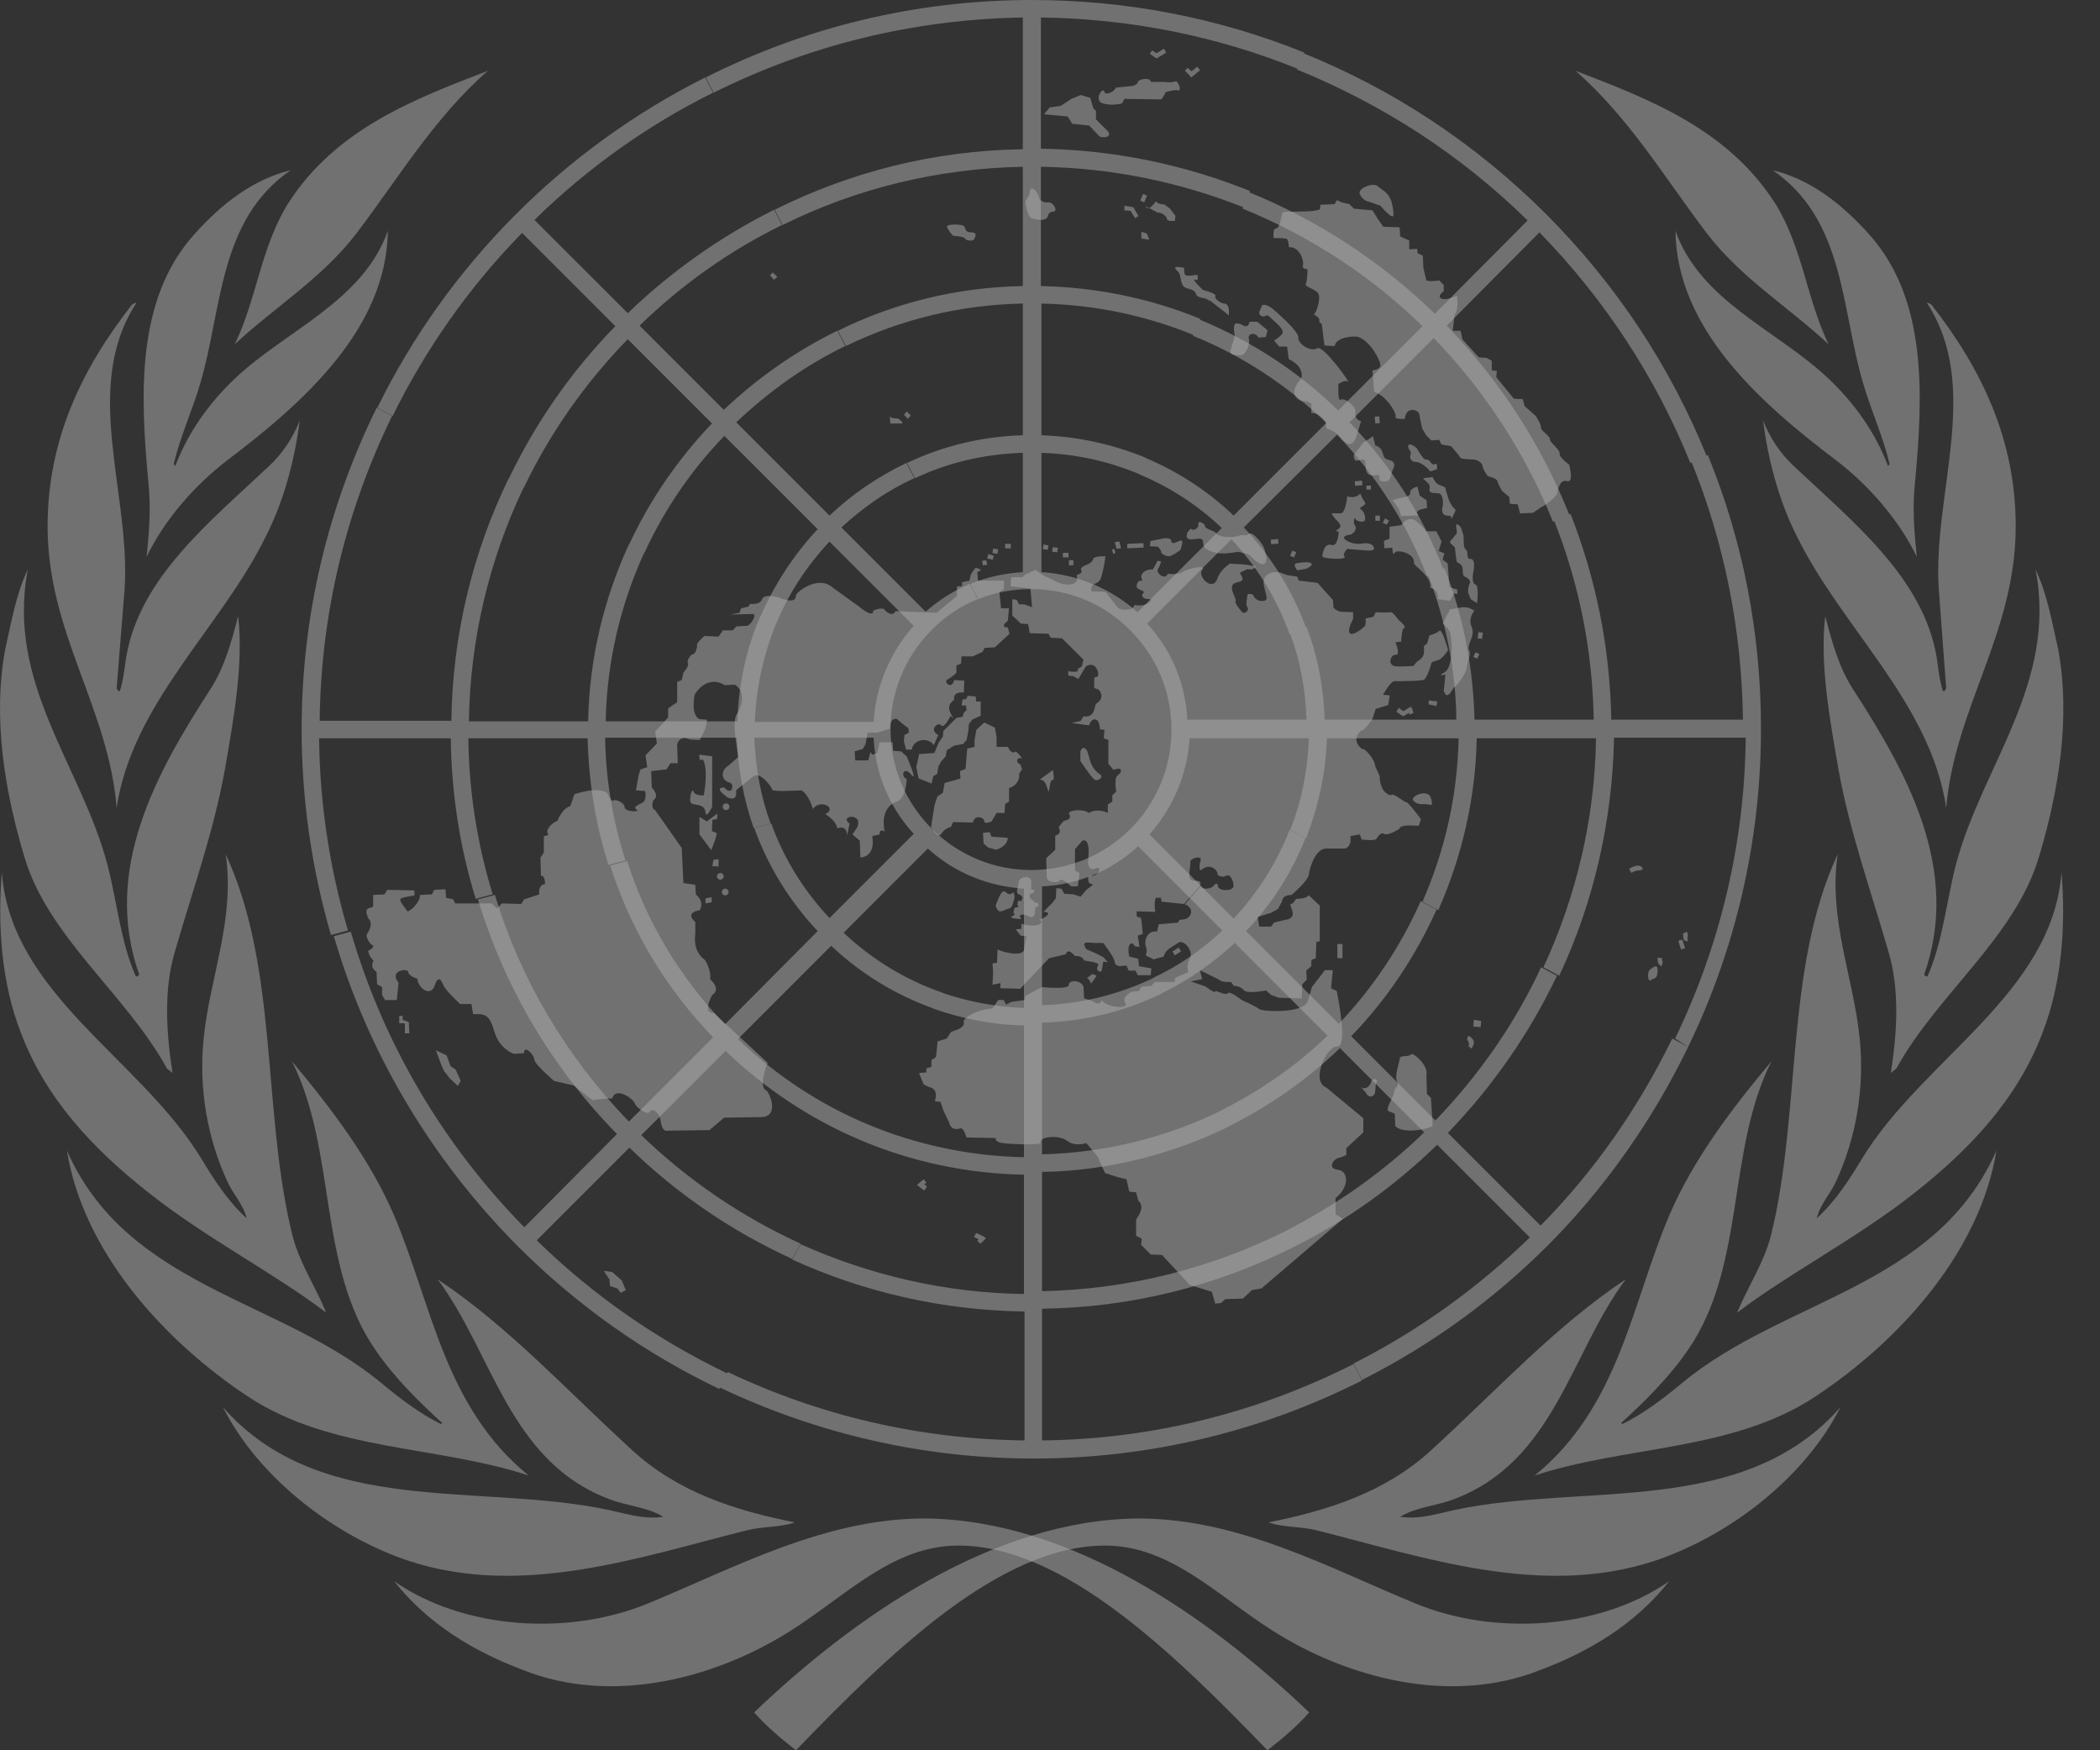 <?xml version="1.0" encoding="UTF-8"?> <svg xmlns="http://www.w3.org/2000/svg" width="30" height="25" viewBox="0 0 30 25" fill="none"><rect x="0" y="0" width="30" height="25" fill="#333333" stroke="none"/><g opacity="0.6"><path d="M18.703 24.459C18.534 24.652 18.316 24.838 18.106 25C16.765 23.611 15.191 22.076 13.689 22.076C12.76 22.076 12.09 22.787 11.315 23.28C10.233 23.974 8.747 24.362 7.471 23.853C6.785 23.595 6.123 23.207 5.63 22.585C6.631 23.28 8.133 23.369 9.264 22.9C10.515 22.383 11.783 21.689 13.212 21.689C15.312 21.705 17.306 23.126 18.703 24.459ZM3.184 20.098C4.572 21.681 6.841 21.172 8.699 21.568C8.957 21.624 9.199 21.705 9.474 21.665C9.256 21.527 8.957 21.511 8.707 21.414C7.269 20.873 7.043 19.331 6.252 18.273C7.261 18.944 8.093 19.856 9.038 20.72C9.692 21.317 10.507 21.576 11.355 21.745C11.153 21.818 10.887 21.802 10.669 21.858C9.151 22.238 7.463 22.828 5.84 22.295C4.799 21.947 3.708 21.132 3.184 20.098ZM0.955 16.432C1.819 18.395 3.999 18.548 5.453 19.759C5.727 19.985 6.002 20.195 6.3 20.34L6.317 20.324C5.985 20.026 5.622 19.662 5.364 19.283C4.532 18.08 4.815 16.432 4.169 15.157C4.75 15.851 5.291 16.57 5.63 17.361C6.171 18.637 6.349 20.098 7.552 21.075C6.244 20.647 4.742 20.728 3.563 19.961C2.336 19.154 1.189 17.878 0.955 16.432ZM0.026 12.46C0.156 14.196 1.997 15.116 2.869 16.537C3.054 16.844 3.248 17.151 3.523 17.401C3.482 17.216 3.329 17.054 3.248 16.877C2.966 16.263 2.836 15.56 2.909 14.834C2.998 13.953 3.361 13.13 3.224 12.201C3.983 13.832 3.741 15.875 4.177 17.644C4.274 18.031 4.508 18.378 4.661 18.75C3.918 18.185 2.941 17.684 2.126 17.038C1.334 16.416 0.648 15.69 0.293 14.737C0.026 14.05 -0.038 13.235 0.026 12.46ZM0.075 9.27C0.164 8.883 0.228 8.487 0.398 8.132C0.083 9.763 1.165 10.942 1.536 12.355C1.674 12.888 1.722 13.453 1.94 13.945C1.956 13.953 1.98 13.937 1.989 13.921C1.456 12.419 2.239 11.03 3.006 9.843C3.208 9.529 3.305 9.173 3.402 8.802C3.482 9.48 3.337 10.271 3.216 10.974C3.054 11.878 2.748 12.726 2.497 13.598C2.336 14.139 2.376 14.761 2.465 15.326L2.384 15.261C1.811 14.212 0.689 13.388 0.349 12.242C0.075 11.329 -0.111 10.271 0.075 9.27ZM0.68 7.518C0.68 6.283 1.165 5.273 1.884 4.353C1.908 4.345 1.916 4.32 1.948 4.328C1.157 5.54 1.875 7.058 1.779 8.43L1.666 9.835C1.682 9.843 1.682 9.884 1.714 9.868C1.762 9.714 1.779 9.545 1.803 9.383C1.997 8.253 2.99 7.461 3.838 6.662C4.04 6.476 4.185 6.25 4.282 6.008C4.209 6.573 4.056 7.155 3.797 7.663C3.151 8.979 1.892 10.037 1.666 11.539C1.553 10.11 0.68 9.044 0.68 7.518ZM2.772 3.351C3.167 2.907 3.62 2.56 4.153 2.431C3.119 3.141 3.176 4.417 2.861 5.475C2.748 5.863 2.578 6.226 2.481 6.63L2.505 6.654C2.675 6.202 2.974 5.766 3.361 5.402C4.088 4.716 5.186 4.304 5.541 3.295C5.525 4.692 4.338 5.75 3.248 6.573C2.764 6.945 2.344 7.437 2.094 7.954C2.134 7.566 2.158 7.251 2.118 6.872C2.005 5.645 1.94 4.28 2.772 3.351ZM6.971 1.01C6.204 1.68 5.687 2.552 5.097 3.327C4.605 3.973 3.935 4.377 3.353 4.918C3.668 4.272 3.725 3.529 4.12 2.899C4.807 1.833 5.929 1.413 6.971 1.01Z" fill="white" fill-opacity="0.5"></path><path d="M10.773 24.459C10.943 24.652 11.161 24.838 11.371 25C12.711 23.611 14.286 22.076 15.788 22.076C16.716 22.076 17.387 22.787 18.162 23.28C19.244 23.974 20.73 24.362 22.005 23.853C22.692 23.595 23.354 23.207 23.846 22.585C22.845 23.28 21.343 23.369 20.213 22.9C18.961 22.383 17.693 21.689 16.264 21.689C14.165 21.705 12.17 23.126 10.773 24.459ZM26.293 20.098C24.904 21.681 22.635 21.172 20.778 21.568C20.52 21.624 20.277 21.705 20.003 21.665C20.221 21.527 20.52 21.511 20.77 21.414C22.207 20.873 22.433 19.331 23.225 18.273C22.215 18.944 21.384 19.856 20.439 20.72C19.785 21.317 18.969 21.576 18.121 21.745C18.323 21.818 18.59 21.802 18.808 21.858C20.326 22.238 22.013 22.828 23.636 22.295C24.678 21.947 25.768 21.132 26.293 20.098ZM28.521 16.432C27.657 18.395 25.477 18.548 24.024 19.759C23.749 19.985 23.475 20.195 23.176 20.34L23.16 20.324C23.491 20.026 23.854 19.662 24.113 19.283C24.945 18.08 24.662 16.432 25.308 15.157C24.726 15.851 24.185 16.57 23.846 17.361C23.305 18.637 23.128 20.098 21.924 21.075C23.233 20.647 24.735 20.728 25.913 19.961C27.141 19.154 28.287 17.878 28.521 16.432ZM29.45 12.46C29.321 14.188 27.48 15.116 26.608 16.537C26.422 16.844 26.228 17.151 25.954 17.401C25.994 17.216 26.148 17.054 26.228 16.877C26.511 16.263 26.64 15.56 26.567 14.834C26.479 13.953 26.115 13.13 26.253 12.201C25.494 13.832 25.736 15.875 25.3 17.644C25.203 18.031 24.969 18.378 24.815 18.75C25.558 18.185 26.535 17.684 27.351 17.038C28.142 16.416 28.828 15.69 29.184 14.737C29.45 14.05 29.515 13.235 29.45 12.46ZM29.402 9.27C29.313 8.883 29.248 8.487 29.079 8.132C29.394 9.763 28.312 10.942 27.94 12.355C27.803 12.888 27.754 13.453 27.536 13.945C27.52 13.953 27.496 13.937 27.488 13.921C28.021 12.419 27.238 11.03 26.471 9.843C26.269 9.529 26.172 9.173 26.075 8.802C25.994 9.48 26.14 10.271 26.261 10.974C26.422 11.878 26.729 12.726 26.979 13.598C27.141 14.139 27.1 14.761 27.012 15.326L27.092 15.261C27.666 14.212 28.788 13.388 29.127 12.242C29.402 11.329 29.587 10.271 29.402 9.27ZM28.796 7.518C28.796 6.283 28.312 5.273 27.593 4.353C27.569 4.345 27.561 4.32 27.528 4.328C28.32 5.54 27.601 7.058 27.698 8.43L27.803 9.835C27.787 9.843 27.787 9.884 27.754 9.868C27.706 9.714 27.69 9.545 27.666 9.383C27.472 8.253 26.479 7.461 25.631 6.662C25.429 6.476 25.284 6.25 25.187 6.008C25.259 6.573 25.413 7.155 25.671 7.663C26.317 8.979 27.577 10.037 27.803 11.539C27.924 10.11 28.796 9.044 28.796 7.518ZM26.705 3.351C26.309 2.907 25.857 2.56 25.324 2.431C26.358 3.141 26.301 4.417 26.616 5.475C26.729 5.863 26.898 6.226 26.995 6.63L26.971 6.654C26.802 6.202 26.503 5.766 26.115 5.402C25.389 4.716 24.29 4.304 23.935 3.295C23.951 4.692 25.138 5.75 26.228 6.573C26.713 6.945 27.133 7.437 27.383 7.954C27.343 7.566 27.318 7.251 27.359 6.872C27.472 5.645 27.536 4.28 26.705 3.351ZM22.506 1.01C23.273 1.68 23.79 2.552 24.379 3.327C24.872 3.973 25.542 4.377 26.123 4.918C25.808 4.272 25.752 3.529 25.356 2.899C24.67 1.833 23.547 1.413 22.506 1.01Z" fill="white" fill-opacity="0.5"></path><path d="M24.116 14.954L23.89 14.833C23.405 15.826 22.775 16.731 22.008 17.506L20.684 16.182C21.33 15.511 21.855 14.752 22.242 13.937L22.016 13.816C21.637 14.631 21.12 15.366 20.506 16.004L19.303 14.801C19.82 14.268 20.224 13.654 20.523 12.992L20.296 12.871C20.006 13.525 19.61 14.114 19.126 14.623L17.801 13.299C18.173 12.911 18.455 12.459 18.649 11.975L18.423 11.854C18.237 12.33 17.963 12.758 17.624 13.121L16.421 11.918C16.76 11.539 16.962 11.054 16.994 10.546H18.698C18.681 11.006 18.593 11.45 18.431 11.854L18.657 11.975C18.835 11.523 18.94 11.038 18.956 10.546H20.837C20.821 11.377 20.636 12.16 20.321 12.879L20.547 13C20.886 12.233 21.08 11.401 21.096 10.546H22.8C22.783 11.716 22.509 12.823 22.049 13.816L22.275 13.937C22.767 12.887 23.034 11.732 23.058 10.537H24.939C24.923 12.072 24.56 13.533 23.93 14.833L24.116 14.954C24.794 13.557 25.157 12.007 25.157 10.408C25.157 9.044 24.899 7.727 24.398 6.5L24.164 6.597C24.633 7.752 24.883 8.995 24.899 10.279H23.018C23.001 9.254 22.8 8.268 22.436 7.34L22.202 7.437C22.557 8.333 22.751 9.286 22.767 10.279H21.064C21.047 9.528 20.902 8.793 20.636 8.115L20.401 8.212C20.652 8.866 20.797 9.56 20.805 10.279H18.924C18.908 9.819 18.827 9.375 18.665 8.955L18.431 9.052C18.576 9.439 18.649 9.851 18.665 10.279H16.962C16.937 9.762 16.735 9.286 16.388 8.906L17.591 7.703C17.963 8.099 18.245 8.559 18.423 9.06L18.657 8.963C18.463 8.438 18.165 7.954 17.769 7.534L19.101 6.209C19.667 6.799 20.103 7.485 20.385 8.228L20.619 8.131C20.321 7.356 19.869 6.645 19.279 6.032L20.482 4.829C21.225 5.596 21.798 6.492 22.186 7.453L22.42 7.356C22.024 6.363 21.435 5.442 20.668 4.651L21.992 3.319C22.929 4.28 23.655 5.394 24.148 6.613L24.382 6.516C23.865 5.24 23.09 4.062 22.089 3.06C21.08 2.051 19.901 1.276 18.617 0.759L18.528 0.993C19.739 1.486 20.862 2.204 21.823 3.149L20.498 4.481C19.723 3.73 18.819 3.141 17.842 2.745L17.753 2.98C18.698 3.367 19.57 3.924 20.321 4.659L19.117 5.862C18.536 5.297 17.858 4.861 17.131 4.562L17.042 4.796C17.745 5.079 18.383 5.499 18.948 6.04L17.624 7.364C17.252 7.009 16.824 6.734 16.364 6.54L16.275 6.775C16.703 6.952 17.107 7.211 17.454 7.542L16.251 8.745C15.871 8.406 15.387 8.204 14.878 8.172V6.468C15.371 6.484 15.839 6.589 16.283 6.775L16.372 6.54C15.904 6.347 15.395 6.234 14.878 6.217V4.336C15.637 4.352 16.372 4.506 17.058 4.788L17.147 4.554C16.437 4.263 15.662 4.102 14.87 4.086V2.382C15.88 2.398 16.857 2.6 17.769 2.963L17.858 2.729C16.921 2.35 15.912 2.14 14.87 2.124V0.25C16.146 0.266 17.39 0.517 18.544 0.985L18.633 0.751C17.414 0.258 16.098 0 14.741 0C13.07 0 11.487 0.396 10.082 1.106L10.195 1.324C11.552 0.646 13.053 0.275 14.612 0.25V2.132C13.336 2.148 12.133 2.463 11.067 2.996L11.18 3.214C12.238 2.689 13.401 2.406 14.612 2.382V4.086C13.667 4.102 12.771 4.328 11.971 4.724L12.085 4.942C12.868 4.562 13.724 4.352 14.612 4.336V6.217C14.022 6.234 13.465 6.371 12.957 6.613L13.07 6.831C13.546 6.605 14.071 6.484 14.612 6.468V8.172C14.345 8.188 14.095 8.244 13.861 8.341L13.974 8.559C14.208 8.462 14.466 8.414 14.733 8.414C15.266 8.414 15.775 8.624 16.146 9.003C16.526 9.383 16.735 9.883 16.735 10.424C16.735 11.531 15.839 12.427 14.733 12.427C14.2 12.427 13.691 12.217 13.312 11.837C12.932 11.458 12.722 10.957 12.722 10.416C12.722 9.883 12.932 9.375 13.312 8.995C13.506 8.801 13.724 8.656 13.966 8.559L13.853 8.341C13.619 8.438 13.409 8.575 13.223 8.737L12.02 7.534C12.335 7.243 12.682 7.001 13.062 6.831L12.948 6.613C12.545 6.807 12.173 7.057 11.85 7.364L10.518 6.032C10.986 5.588 11.511 5.216 12.076 4.942L11.963 4.724C11.366 5.014 10.817 5.402 10.34 5.854L9.137 4.651C9.743 4.062 10.429 3.577 11.172 3.214L11.059 2.996C10.284 3.383 9.581 3.884 8.968 4.473L7.635 3.141C8.394 2.398 9.258 1.784 10.187 1.324L10.074 1.106C8.047 2.124 6.392 3.787 5.391 5.822L5.609 5.943C6.077 4.99 6.699 4.102 7.458 3.327L8.79 4.659C8.168 5.297 7.652 6.032 7.264 6.847L7.482 6.968C7.853 6.193 8.354 5.475 8.968 4.845L10.171 6.048C9.686 6.557 9.283 7.138 8.984 7.784L9.202 7.905C9.484 7.291 9.864 6.726 10.348 6.226L11.681 7.558C11.342 7.921 11.067 8.341 10.865 8.801L11.083 8.922C11.261 8.486 11.519 8.091 11.85 7.736L13.053 8.939C12.722 9.31 12.512 9.786 12.48 10.311H10.784C10.801 9.827 10.906 9.359 11.083 8.914L10.865 8.793C10.663 9.262 10.55 9.77 10.534 10.303H8.653C8.669 9.455 8.863 8.64 9.202 7.897L8.984 7.776C8.629 8.551 8.419 9.399 8.402 10.303H6.699C6.715 9.132 6.989 7.994 7.482 6.96L7.264 6.839C6.755 7.889 6.465 9.06 6.448 10.295H4.567C4.583 8.761 4.946 7.283 5.601 5.943L5.383 5.822C4.696 7.211 4.309 8.769 4.309 10.416C4.309 11.426 4.454 12.411 4.728 13.355L4.971 13.291C4.712 12.411 4.567 11.482 4.559 10.546H6.44C6.448 11.329 6.569 12.104 6.796 12.839L7.038 12.774C6.82 12.063 6.699 11.313 6.691 10.546H8.394C8.411 11.167 8.507 11.781 8.693 12.354L8.935 12.29C8.758 11.732 8.653 11.143 8.645 10.537H10.526C10.542 10.982 10.623 11.418 10.768 11.829L11.011 11.765C10.865 11.377 10.793 10.957 10.776 10.537H12.48C12.504 11.054 12.706 11.531 13.053 11.91L11.85 13.113C11.479 12.718 11.196 12.257 11.019 11.765L10.776 11.829C10.97 12.37 11.277 12.871 11.681 13.299L10.357 14.631C9.711 13.961 9.234 13.162 8.96 12.298L8.717 12.362C9.008 13.275 9.501 14.106 10.187 14.817L8.984 16.02C8.088 15.091 7.433 13.985 7.07 12.782L6.828 12.847C7.207 14.098 7.878 15.245 8.814 16.198L7.49 17.53C6.311 16.327 5.471 14.882 5.011 13.307L4.769 13.372C5.253 15.027 6.15 16.545 7.401 17.805C8.249 18.652 9.226 19.339 10.276 19.839L10.397 19.621C9.404 19.145 8.475 18.507 7.668 17.716L8.992 16.392C9.678 17.062 10.47 17.595 11.317 17.982L11.438 17.764C10.607 17.385 9.84 16.868 9.161 16.214L10.365 15.011C10.93 15.552 11.576 15.98 12.278 16.279L12.399 16.061C11.721 15.778 11.091 15.366 10.542 14.841L11.874 13.509C12.303 13.913 12.795 14.211 13.336 14.405L13.465 14.179C12.948 14.002 12.464 13.711 12.052 13.323L13.255 12.12C13.635 12.467 14.119 12.661 14.628 12.693V14.397C14.224 14.381 13.829 14.308 13.457 14.179L13.328 14.405C13.74 14.55 14.176 14.639 14.628 14.647V16.529C13.853 16.513 13.094 16.351 12.399 16.061L12.278 16.279C13.013 16.593 13.812 16.763 14.628 16.779V18.483C13.506 18.467 12.432 18.216 11.438 17.772L11.317 17.99C12.343 18.459 13.473 18.717 14.636 18.733V20.574C13.142 20.558 11.705 20.219 10.397 19.597L10.276 19.815C11.665 20.477 13.191 20.833 14.765 20.833C16.421 20.833 18.019 20.445 19.457 19.718L19.335 19.484C17.995 20.162 16.485 20.558 14.886 20.574V18.693C16.154 18.677 17.373 18.37 18.48 17.813L18.358 17.587C17.309 18.111 16.13 18.418 14.886 18.442V16.739C15.839 16.723 16.752 16.488 17.583 16.077L17.47 15.851C16.687 16.238 15.815 16.464 14.886 16.488V14.607C15.492 14.591 16.073 14.446 16.606 14.187L16.493 13.961C16.009 14.195 15.46 14.341 14.886 14.357V12.661C15.403 12.637 15.88 12.435 16.259 12.088L17.462 13.291C17.172 13.565 16.849 13.791 16.485 13.961L16.598 14.187C16.978 14.002 17.325 13.759 17.64 13.469L18.964 14.793C18.52 15.221 18.011 15.576 17.462 15.851L17.575 16.077C18.14 15.794 18.673 15.423 19.142 14.97L20.345 16.174C19.764 16.739 19.085 17.215 18.358 17.587L18.48 17.813C19.223 17.441 19.917 16.949 20.531 16.351L21.855 17.675C21.112 18.394 20.264 19.008 19.335 19.476L19.457 19.71C20.434 19.218 21.33 18.572 22.129 17.772C22.945 16.949 23.615 15.988 24.116 14.954Z" fill="white" fill-opacity="0.5"></path><path d="M15.334 8.002H15.27V8.074H15.334V8.002Z" fill="white" fill-opacity="0.5"></path><path d="M15.264 7.896H15.184V7.961H15.264V7.896Z" fill="white" fill-opacity="0.5"></path><path d="M15.031 7.881L15.104 7.889L15.112 7.824L15.039 7.816L15.031 7.881Z" fill="white" fill-opacity="0.5"></path><path d="M14.978 7.79L14.906 7.779L14.897 7.843L14.969 7.853L14.978 7.79Z" fill="white" fill-opacity="0.5"></path><path d="M14.44 7.768H14.359V7.832H14.44V7.768Z" fill="white" fill-opacity="0.5"></path><path d="M14.178 7.9L14.25 7.91L14.259 7.846L14.188 7.836L14.178 7.9Z" fill="white" fill-opacity="0.5"></path><path d="M14.182 7.995L14.102 7.978L14.118 7.914L14.198 7.938L14.182 7.995Z" fill="white" fill-opacity="0.5"></path><path d="M14.039 8.074L14.031 8.01L14.088 8.002L14.104 8.066L14.039 8.074Z" fill="white" fill-opacity="0.5"></path><path d="M5.784 14.615V14.76H5.848L5.84 14.599L5.752 14.566V14.51H5.703V14.615H5.784Z" fill="white" fill-opacity="0.5"></path><path d="M6.227 15.002L6.38 15.075L6.436 15.228L6.509 15.277L6.582 15.438L6.541 15.511L6.428 15.406L6.34 15.293L6.299 15.196L6.227 15.002Z" fill="white" fill-opacity="0.5"></path><path d="M8.883 18.29L8.94 18.427L8.867 18.467L8.819 18.403L8.714 18.37L8.706 18.273L8.625 18.152L8.746 18.169L8.883 18.29Z" fill="white" fill-opacity="0.5"></path><path d="M14.414 8.689H14.301L14.277 8.455L14.342 8.414V8.293H13.97L13.962 8.172L14.019 8.14L13.938 8.107L13.873 8.196L13.849 8.293L13.744 8.317V8.374H13.671V8.511L13.381 8.753L12.791 8.729C12.751 8.826 12.646 8.721 12.646 8.721C12.622 8.656 12.476 8.721 12.476 8.721C12.476 8.842 12.274 8.665 12.274 8.665L11.903 8.398C11.693 8.204 11.378 8.455 11.37 8.503C11.378 8.648 11.128 8.535 11.128 8.535C11.128 8.535 10.918 8.471 10.886 8.56C10.853 8.648 10.716 8.624 10.716 8.624L10.692 8.665L10.587 8.689L10.563 8.753L10.433 8.778L10.748 8.77C10.829 8.761 10.716 8.947 10.668 8.939L10.522 8.947L10.466 9.004H10.328L10.264 9.093L10.062 9.084C10.062 9.084 9.949 9.181 9.957 9.214C9.965 9.246 9.933 9.343 9.9 9.343C9.868 9.343 9.804 9.44 9.828 9.472C9.852 9.504 9.763 9.609 9.763 9.609L9.739 9.714L9.674 9.739V10.029L9.545 10.118V10.247L9.359 10.449L9.384 10.619L9.222 10.788L9.246 10.958L9.15 10.99L9.125 11.063L9.085 11.289L9.19 11.297C9.238 11.273 9.23 11.434 9.19 11.458C9.15 11.483 9.028 11.523 9.093 11.563C9.158 11.604 8.923 11.596 8.923 11.531C8.923 11.466 8.794 11.41 8.762 11.434C8.73 11.458 8.681 11.337 8.681 11.337C8.568 11.216 8.205 11.345 8.205 11.345L8.148 11.515C8.035 11.539 7.963 11.725 7.963 11.725C7.866 11.757 7.793 11.87 7.825 11.902C7.858 11.935 7.769 11.943 7.769 11.943V12.177L7.72 12.25L7.728 12.508C7.793 12.508 7.785 12.629 7.785 12.629C7.68 12.637 7.704 12.775 7.704 12.775L7.486 12.847L7.446 12.912L7.171 12.904L7.099 12.976L7.026 12.904H6.501L6.477 12.847L6.372 12.823L6.364 12.702L6.202 12.71L6.17 12.775L6 12.783C6.008 12.888 5.831 13.049 5.815 13.009C5.79 12.968 5.677 12.847 5.734 12.831C5.79 12.807 5.92 12.791 5.92 12.791V12.718L5.532 12.71L5.492 12.775L5.33 12.783V12.952L5.258 12.976C5.201 13.009 5.266 13.122 5.266 13.122C5.338 13.194 5.258 13.316 5.258 13.316C5.193 13.38 5.306 13.493 5.306 13.493C5.387 13.517 5.258 13.582 5.258 13.582C5.282 13.687 5.338 13.719 5.338 13.719C5.274 13.824 5.379 13.881 5.379 13.881L5.387 14.058L5.459 14.099V14.212L5.5 14.284H5.669L5.694 14.034C5.548 13.865 5.823 13.824 5.831 13.881C5.839 13.945 5.96 13.978 5.96 13.978C5.984 14.139 6.162 14.236 6.21 14.075C6.267 13.913 6.307 14.01 6.34 14.083C6.372 14.155 6.574 14.341 6.574 14.341H6.735L6.759 14.486C6.937 14.478 6.994 14.495 7.066 14.745C7.139 14.987 7.341 15.052 7.341 15.052L7.486 15.043C7.486 14.914 7.632 15.068 7.632 15.132C7.632 15.197 7.914 15.439 7.914 15.439L8.197 15.504L8.463 15.714L8.665 15.69H8.746C8.794 15.512 9.053 15.698 9.069 15.762C9.093 15.827 9.255 15.932 9.279 15.883C9.303 15.827 9.416 15.859 9.44 16.021C9.464 16.182 9.537 16.15 9.537 16.15L10.135 16.142L10.345 15.964L10.877 15.956C11.152 15.948 10.982 15.568 10.934 15.568C10.837 15.496 10.966 15.181 10.966 15.181L10.199 14.47C10.022 14.47 10.175 14.212 10.175 14.212C10.312 14.123 10.143 13.986 10.143 13.986C10.167 13.857 10.07 13.711 10.07 13.711C9.884 13.582 9.933 13.34 9.933 13.34V13.17C9.771 13.025 9.997 13.001 9.997 13.001C10.07 12.871 9.941 12.775 9.941 12.775L9.933 12.637L9.763 12.613L9.739 12.112L9.359 11.571C9.287 11.547 9.335 11.426 9.335 11.426C9.432 11.37 9.311 11.248 9.311 11.248L9.303 11.014L9.521 10.99L9.578 10.901H9.682L9.674 10.627C9.723 10.489 9.852 10.562 9.852 10.562L9.997 10.57L10.078 10.409L10.102 10.28L9.989 10.271C9.86 10.199 9.925 9.916 9.925 9.916C10.127 9.617 10.353 9.787 10.353 9.787L10.498 9.779C10.716 9.924 10.522 10.207 10.522 10.207C10.482 10.271 10.498 10.473 10.498 10.473L10.546 10.812L10.409 10.934C10.296 10.998 10.296 11.143 10.417 11.176C10.498 11.184 10.466 11.386 10.345 11.248C10.159 11.248 10.45 11.418 10.369 11.378C10.555 11.475 10.514 11.289 10.514 11.289L10.764 11.087C10.861 11.014 11.031 11.248 11.031 11.281C11.031 11.313 11.451 11.289 11.451 11.289C11.564 11.361 11.612 11.555 11.612 11.555C11.725 11.402 11.968 11.547 11.79 11.628C11.96 11.733 11.96 11.83 11.96 11.83C12.097 11.79 12.097 11.894 12.097 11.927C12.097 11.959 12.137 11.765 12.137 11.765C11.976 11.644 12.347 11.604 12.242 11.822L12.178 11.919L12.283 12.008L12.291 12.25C12.525 12.226 12.46 11.943 12.46 11.943L12.565 11.919C12.565 11.822 12.638 11.878 12.638 11.878C12.565 11.515 12.807 11.45 12.807 11.45C12.945 11.418 12.953 11.127 12.953 11.127C12.856 11.087 12.912 10.934 13.017 11.063C13.122 11.192 12.953 10.804 12.953 10.804L12.872 10.732L12.759 10.724L12.751 10.602H12.565L12.533 10.756L12.46 10.78L12.436 10.74L12.404 10.861H12.218L12.21 10.732L12.323 10.699L12.363 10.635L12.396 10.465H12.533L12.71 10.409C12.719 10.231 12.815 10.271 12.815 10.271L12.88 10.328L12.977 10.401L12.985 10.465L12.92 10.498L12.912 10.586L12.945 10.707H13.025C13.058 10.538 13.276 10.538 13.34 10.643L13.405 10.498C13.259 10.425 13.405 10.304 13.445 10.36C13.486 10.417 13.582 10.223 13.582 10.223C13.582 10.223 13.655 10.32 13.582 10.191C13.51 10.062 13.631 9.997 13.631 9.997C13.607 9.868 13.768 9.892 13.768 9.892L13.776 9.722L13.631 9.714C13.599 9.86 13.47 9.739 13.534 9.706C13.599 9.674 13.663 9.609 13.663 9.609V9.504L13.728 9.48L13.736 9.375H13.897L14.035 9.311L14.067 9.254L14.212 9.246L14.422 9.052L14.398 8.963C14.269 8.963 14.398 8.866 14.398 8.866L14.414 8.689Z" fill="white" fill-opacity="0.5"></path><path d="M10.174 10.803L9.988 10.779L9.996 10.852H10.044C10.125 11.005 10.053 11.361 10.053 11.361C10.053 11.361 9.923 11.369 9.907 11.304C9.883 11.24 9.835 11.441 9.875 11.474C9.915 11.506 10.061 11.474 10.077 11.595C10.085 11.716 10.174 11.522 10.174 11.522V10.803V10.803Z" fill="white" fill-opacity="0.5"></path><path d="M9.992 11.668V11.918L10.162 12.144L10.218 11.991L10.242 11.902L10.17 11.87L10.178 11.708L10.242 11.7L10.251 11.619L10.097 11.732L9.992 11.668Z" fill="white" fill-opacity="0.5"></path><path d="M10.265 12.378V12.273L10.192 12.281L10.176 12.37L10.265 12.378Z" fill="white" fill-opacity="0.5"></path><path d="M10.167 12.887V12.815L10.078 12.831V12.903L10.167 12.887Z" fill="white" fill-opacity="0.5"></path><path d="M10.29 12.565C10.317 12.565 10.339 12.544 10.339 12.517C10.339 12.49 10.317 12.469 10.29 12.469C10.264 12.469 10.242 12.49 10.242 12.517C10.242 12.544 10.264 12.565 10.29 12.565Z" fill="white" fill-opacity="0.5"></path><path d="M10.361 12.79C10.387 12.79 10.409 12.768 10.409 12.742C10.409 12.715 10.387 12.693 10.361 12.693C10.334 12.693 10.312 12.715 10.312 12.742C10.312 12.768 10.334 12.79 10.361 12.79Z" fill="white" fill-opacity="0.5"></path><path d="M10.373 11.571C10.399 11.571 10.421 11.55 10.421 11.523C10.421 11.496 10.399 11.475 10.373 11.475C10.346 11.475 10.324 11.496 10.324 11.523C10.324 11.55 10.346 11.571 10.373 11.571Z" fill="white" fill-opacity="0.5"></path><path d="M13.736 10.077H13.8L13.809 10.141L13.768 10.182L13.752 10.238L13.663 10.254L13.477 10.44L13.469 10.521L13.413 10.602L13.348 10.755L13.13 10.771L13.09 10.957L13.122 11.118L13.308 11.191L13.332 11.086L13.389 11.054L13.405 10.949L13.445 10.876L13.51 10.803L13.526 10.715L13.631 10.65L13.76 10.626L13.809 10.569L13.833 10.44L13.841 10.343L13.889 10.279L14.01 10.222V10.02H13.946L13.938 9.948L13.825 9.939L13.8 9.988H13.752L13.736 10.077Z" fill="white" fill-opacity="0.5"></path><path d="M14.237 10.676V10.53L14.213 10.393L14.06 10.32L13.947 10.425L13.922 10.571V10.668L13.818 10.692L13.793 10.982L13.713 11.015L13.721 11.12L13.608 11.152L13.495 11.184L13.47 11.322L13.39 11.378L13.349 11.507L13.301 11.814C13.301 11.814 13.398 11.992 13.446 11.911C13.503 11.822 13.583 11.814 13.583 11.814L13.616 11.742L13.898 11.749C13.922 11.628 14.06 11.677 14.06 11.725C14.06 11.782 14.165 11.733 14.165 11.733L14.237 11.612H14.351L14.359 11.483L14.415 11.451V11.257C14.585 11.2 14.56 11.047 14.56 11.047L14.601 10.991L14.577 10.918C14.496 10.886 14.536 10.813 14.585 10.829C14.641 10.853 14.512 10.732 14.512 10.732C14.447 10.789 14.399 10.668 14.399 10.668H14.237V10.676Z" fill="white" fill-opacity="0.5"></path><path d="M14.398 11.967C14.39 12.097 14.229 12.137 14.229 12.137L14.116 12.105L14.051 12.048L14.043 11.895L14.14 11.887L14.164 11.951L14.398 11.967Z" fill="white" fill-opacity="0.5"></path><path d="M14.969 11.281C14.993 11.378 14.993 11.127 15.033 11.143C15.073 11.152 15.041 10.998 15.041 10.998L14.855 11.135C14.944 11.143 14.952 11.24 14.969 11.281Z" fill="white" fill-opacity="0.5"></path><path d="M15.53 10.723C15.571 10.82 15.563 10.958 15.716 11.063C15.773 11.095 15.684 11.168 15.636 11.135C15.587 11.103 15.434 10.869 15.434 10.869V10.732C15.466 10.651 15.506 10.683 15.53 10.723Z" fill="white" fill-opacity="0.5"></path><path d="M15.531 13.969L15.564 14.001L15.588 14.049L15.668 13.936L15.604 13.912L15.531 13.969Z" fill="white" fill-opacity="0.5"></path><path d="M16.782 13.646L16.871 13.59L16.839 13.533L16.75 13.59L16.782 13.646Z" fill="white" fill-opacity="0.5"></path><path d="M19.828 15.867L19.925 15.908L19.933 16.085C20.062 16.215 20.466 16.11 20.466 16.077C20.466 16.045 20.442 15.682 20.442 15.682L20.385 15.625L20.377 15.359C20.417 15.221 20.175 15.02 20.159 15.06C20.135 15.1 19.997 15.068 19.997 15.116C19.997 15.157 19.917 15.375 19.957 15.447C19.997 15.52 19.925 15.52 19.917 15.593C19.909 15.674 19.804 15.803 19.828 15.867Z" fill="white" fill-opacity="0.5"></path><path d="M19.593 15.438C19.577 15.519 19.496 15.567 19.456 15.535C19.415 15.503 19.504 15.591 19.528 15.632C19.553 15.672 19.609 15.672 19.633 15.632C19.658 15.591 19.641 15.495 19.666 15.454C19.69 15.406 19.609 15.398 19.593 15.438Z" fill="white" fill-opacity="0.5"></path><path d="M19.178 13.484H19.105V13.686H19.178V13.484Z" fill="white" fill-opacity="0.5"></path><path d="M20.19 11.434C20.141 11.369 20.4 11.264 20.44 11.393C20.48 11.523 20.44 11.498 20.4 11.49C20.359 11.474 20.254 11.514 20.19 11.434Z" fill="white" fill-opacity="0.5"></path><path d="M20.414 10.004L20.406 10.06L20.519 10.085L20.535 10.02L20.414 10.004Z" fill="white" fill-opacity="0.5"></path><path d="M20.127 10.183L20.135 10.207L20.192 10.183L20.175 10.126L20.159 10.094L20.127 10.11L20.046 10.158L19.982 10.11L19.949 10.166L20.03 10.223L20.046 10.231L20.062 10.223L20.127 10.183Z" fill="white" fill-opacity="0.5"></path><path d="M20.52 7.589H20.359C20.359 7.589 20.416 7.613 20.262 7.468C20.117 7.33 20.02 7.5 20.02 7.5L19.85 7.524V7.694L19.77 7.726L19.778 7.831L19.891 7.823C19.891 7.823 19.891 7.952 19.923 7.896C19.955 7.839 20.214 7.904 20.198 8.033C20.189 8.089 20.464 8.227 20.432 8.396C20.569 8.421 20.537 8.558 20.537 8.558L20.714 8.582L20.771 8.477L20.819 8.485V8.421L20.706 8.388L20.682 8.049L20.609 7.993L20.634 7.904L20.553 7.871L20.593 7.734L20.52 7.589Z" fill="white" fill-opacity="0.5"></path><path d="M20.98 8.68L20.9 8.672L20.714 8.704L20.609 8.906C20.609 8.906 20.657 8.938 20.706 9.011C20.746 9.084 20.77 9.52 20.641 9.6C20.512 9.673 20.649 9.633 20.649 9.633L20.625 9.867C20.657 9.972 20.706 9.923 20.738 9.867C20.77 9.81 20.803 9.802 20.843 9.746C20.884 9.689 20.948 9.6 20.956 9.52C20.964 9.447 21.021 9.326 20.988 9.294C20.956 9.261 21.021 9.116 21.021 9.116C21.021 9.116 21.061 9.027 21.021 8.946C20.98 8.858 21.029 8.769 21.061 8.72L20.98 8.68Z" fill="white" fill-opacity="0.5"></path><path d="M21.172 9.125L21.184 9.037L21.12 9.029L21.109 9.117L21.172 9.125Z" fill="white" fill-opacity="0.5"></path><path d="M21.103 9.407L21.047 9.383L21.079 9.318L21.135 9.343L21.103 9.407Z" fill="white" fill-opacity="0.5"></path><path d="M21.012 8.559L20.972 8.462C20.972 8.462 20.972 8.373 20.996 8.333C21.02 8.292 20.956 8.244 20.923 8.236C20.891 8.228 20.899 8.139 20.891 8.099C20.883 8.058 20.81 8.026 20.81 8.026C20.81 8.026 20.786 7.864 20.786 7.832C20.786 7.8 20.689 7.759 20.721 7.727C20.754 7.695 20.778 7.654 20.802 7.63C20.834 7.606 20.77 7.461 20.826 7.493C20.883 7.525 20.883 7.582 20.899 7.622C20.923 7.663 20.891 7.816 20.939 7.848C20.988 7.881 20.931 7.985 21.012 7.985C21.093 7.985 21.044 8.187 21.044 8.187C21.044 8.187 21.02 8.333 21.077 8.349C21.133 8.357 21.101 8.615 21.101 8.615L21.012 8.559Z" fill="white" fill-opacity="0.5"></path><path d="M20.328 6.831C20.36 6.871 20.425 6.903 20.425 6.952C20.425 6.992 20.401 7.024 20.465 7.041C20.53 7.049 20.57 7.032 20.595 7.081C20.619 7.137 20.619 7.218 20.603 7.259C20.595 7.299 20.611 7.364 20.667 7.364C20.724 7.364 20.732 7.372 20.732 7.404C20.732 7.436 20.797 7.283 20.797 7.283C20.74 7.242 20.7 7.146 20.7 7.146C20.7 7.146 20.651 7 20.651 6.976C20.651 6.952 20.578 6.936 20.546 6.919C20.514 6.911 20.465 6.814 20.465 6.814L20.328 6.831Z" fill="white" fill-opacity="0.5"></path><path d="M20.432 6.734C20.4 6.694 20.367 6.662 20.327 6.637C20.287 6.613 20.255 6.597 20.214 6.597C20.174 6.597 20.133 6.557 20.149 6.5C20.174 6.444 20.117 6.427 20.117 6.379C20.117 6.339 20.149 6.339 20.198 6.371C20.255 6.403 20.238 6.411 20.279 6.468C20.319 6.524 20.343 6.573 20.384 6.565C20.424 6.557 20.456 6.662 20.497 6.629C20.537 6.597 20.529 6.702 20.529 6.702L20.432 6.734Z" fill="white" fill-opacity="0.5"></path><path d="M19.206 7.945C19.262 8.002 18.891 7.985 18.891 7.945C18.891 7.905 18.923 7.751 19.02 7.784C19.117 7.816 19.125 7.59 19.125 7.59C19.125 7.59 19.044 7.598 19.117 7.558C19.189 7.517 19.117 7.453 19.084 7.42C19.052 7.388 19.02 7.331 19.02 7.331H19.165C19.23 7.291 19.246 7.089 19.246 7.089C19.375 7.13 19.432 7.049 19.432 7.049C19.432 7.049 19.456 7.113 19.496 7.17C19.537 7.226 19.391 7.243 19.44 7.275C19.496 7.307 19.512 7.404 19.496 7.436C19.472 7.469 19.359 7.444 19.359 7.404C19.359 7.364 19.319 7.461 19.359 7.509C19.399 7.566 19.311 7.638 19.286 7.638C19.262 7.638 19.133 7.662 19.246 7.727C19.359 7.792 19.488 7.759 19.488 7.759C19.488 7.759 19.585 7.751 19.617 7.8C19.65 7.856 19.609 7.864 19.553 7.864C19.504 7.864 19.246 7.84 19.246 7.84C19.246 7.84 19.173 7.913 19.206 7.945Z" fill="white" fill-opacity="0.5"></path><path d="M18.533 8.043C18.589 8.034 18.71 8.018 18.735 8.051C18.759 8.083 18.662 8.123 18.662 8.123L18.533 8.147C18.492 8.091 18.476 8.051 18.533 8.043Z" fill="white" fill-opacity="0.5"></path><path d="M19.895 7.145C19.975 7.105 20.161 7.105 20.145 7.04C20.137 6.975 20.25 6.951 20.25 6.951L20.282 7.08L20.379 7.145L20.387 7.266C20.387 7.266 20.419 7.242 20.306 7.274C20.193 7.306 20.266 7.363 20.266 7.363L20.016 7.371L19.983 7.266L19.895 7.145Z" fill="white" fill-opacity="0.5"></path><path d="M19.477 6.563C19.542 6.563 19.453 6.806 19.622 6.79C19.792 6.765 19.631 6.862 19.76 6.878C19.889 6.886 19.857 6.782 19.897 6.709C19.937 6.636 19.921 6.588 19.849 6.572C19.776 6.547 19.776 6.547 19.752 6.467C19.727 6.378 19.647 6.362 19.647 6.362L19.614 6.232L19.477 6.321L19.34 6.499C19.34 6.628 19.413 6.563 19.477 6.563Z" fill="white" fill-opacity="0.5"></path><path d="M19.754 7.469L19.786 7.404L19.843 7.437L19.81 7.493L19.754 7.469Z" fill="white" fill-opacity="0.5"></path><path d="M19.713 7.365H19.648V7.438H19.713V7.365Z" fill="white" fill-opacity="0.5"></path><path d="M19.638 5.953L19.648 6.049L19.712 6.042L19.702 5.946L19.638 5.953Z" fill="white" fill-opacity="0.5"></path><path d="M19.584 6.936H19.52V6.992H19.584V6.936Z" fill="white" fill-opacity="0.5"></path><path d="M19.463 6.93L19.457 6.865L19.353 6.875L19.359 6.94L19.463 6.93Z" fill="white" fill-opacity="0.5"></path><path d="M18.486 7.962L18.43 7.938L18.462 7.865L18.518 7.889L18.486 7.962Z" fill="white" fill-opacity="0.5"></path><path d="M18.264 7.764L18.258 7.699L18.153 7.709L18.16 7.774L18.264 7.764Z" fill="white" fill-opacity="0.5"></path><path d="M16.335 7.757L16.102 7.768L16.105 7.832L16.338 7.821L16.335 7.757Z" fill="white" fill-opacity="0.5"></path><path d="M15.95 7.839L15.926 7.742L15.99 7.734L16.015 7.831L15.95 7.839Z" fill="white" fill-opacity="0.5"></path><path d="M15.903 7.912L15.887 7.848L15.919 7.84L15.935 7.896L15.903 7.912Z" fill="white" fill-opacity="0.5"></path><path d="M16.434 7.728L16.426 7.801L16.539 7.809C16.539 7.809 16.587 7.849 16.587 7.881C16.587 7.914 16.66 7.946 16.7 7.946C16.741 7.946 16.862 7.857 16.862 7.857C16.862 7.857 16.918 7.712 16.87 7.72C16.829 7.728 16.741 7.792 16.733 7.728C16.724 7.663 16.595 7.696 16.595 7.696L16.434 7.728Z" fill="white" fill-opacity="0.5"></path><path d="M16.958 7.616C16.958 7.648 16.933 7.688 16.998 7.704C17.062 7.712 17.176 7.664 17.184 7.729C17.192 7.793 17.192 7.834 17.281 7.866C17.361 7.898 17.418 7.906 17.482 7.906C17.547 7.906 17.684 7.882 17.684 7.882C17.684 7.882 17.83 7.906 17.862 7.939C17.975 8.06 18.048 8.084 18.08 8.035C18.112 7.979 18.072 7.866 18.056 7.825C18.048 7.785 17.894 7.583 17.846 7.624C17.797 7.664 17.781 7.624 17.684 7.656C17.587 7.688 17.394 7.664 17.378 7.624C17.369 7.583 17.216 7.559 17.216 7.519C17.216 7.478 17.111 7.422 17.119 7.486C17.127 7.551 17.046 7.583 17.022 7.559C17.014 7.527 16.958 7.616 16.958 7.616Z" fill="white" fill-opacity="0.5"></path><path d="M19.372 6.25L19.444 6.016C19.339 5.992 19.364 5.879 19.364 5.879C19.355 5.782 19.202 5.677 19.154 5.709C19.105 5.742 19.121 5.483 19.121 5.483C19.121 5.483 19.218 5.419 19.259 5.451C19.299 5.483 18.903 4.918 18.814 4.975C18.734 5.031 18.54 4.918 18.548 4.821C18.556 4.724 18.169 4.401 18.169 4.401C18.169 4.401 18.039 4.312 18.023 4.377C17.999 4.442 17.959 4.482 18.023 4.514C18.088 4.547 18.072 4.458 18.152 4.539C18.225 4.611 18.362 4.708 18.314 4.773C18.257 4.837 18.201 4.862 18.201 4.862L18.273 4.95H18.387L18.411 5.128C18.411 5.128 18.54 5.193 18.572 5.265C18.605 5.338 18.605 5.386 18.572 5.427C18.54 5.467 18.475 5.548 18.491 5.621C18.5 5.693 18.588 5.726 18.588 5.726L18.669 5.734L18.734 5.766V5.903C18.814 5.879 18.952 6 18.944 6.073C18.936 6.145 18.968 6.105 19.073 6.178C19.178 6.25 19.145 6.267 19.218 6.315C19.275 6.372 19.339 6.339 19.372 6.25Z" fill="white" fill-opacity="0.5"></path><path d="M17.639 4.798C17.631 4.757 17.607 4.604 17.672 4.62C17.736 4.628 17.696 4.62 17.768 4.652C17.841 4.685 17.849 4.596 17.849 4.596H17.962L18.108 4.717L18.083 4.814L17.978 4.822C17.93 4.733 17.817 4.765 17.841 4.846C17.865 4.919 17.793 5.056 17.744 5.072C17.704 5.08 17.567 5.08 17.575 5.016C17.599 4.943 17.639 4.798 17.639 4.798Z" fill="white" fill-opacity="0.5"></path><path d="M17.556 4.505V4.424C17.556 4.424 17.548 4.336 17.492 4.336C17.443 4.336 17.346 4.271 17.362 4.231C17.387 4.19 17.185 4.142 17.185 4.142C17.185 4.142 17.007 3.972 17.072 3.996C17.136 4.021 17.104 3.924 17.104 3.924C17.104 3.924 16.975 3.948 16.942 3.932C16.91 3.924 16.918 3.827 16.918 3.827C16.918 3.827 16.789 3.795 16.789 3.827C16.789 3.859 16.829 3.859 16.854 3.924C16.878 3.988 16.862 4.093 16.959 4.118C17.055 4.142 17.072 4.158 17.088 4.206C17.096 4.247 17.217 4.263 17.217 4.263L17.298 4.303L17.556 4.505Z" fill="white" fill-opacity="0.5"></path><path d="M16.418 3.424L16.385 3.335L16.305 3.311V3.407L16.418 3.424Z" fill="white" fill-opacity="0.5"></path><path d="M16.388 2.97C16.275 2.89 16.533 3.035 16.533 3.035C16.614 3.035 16.671 3.1 16.671 3.132C16.671 3.164 16.784 3.156 16.784 3.156L16.792 3.083L16.711 2.978L16.638 2.922C16.638 2.922 16.525 2.914 16.525 2.882C16.525 2.841 16.436 3.003 16.388 2.97Z" fill="white" fill-opacity="0.5"></path><path d="M18.323 3.037C18.291 3.134 18.283 3.263 18.226 3.263C18.178 3.263 18.194 3.4 18.194 3.4C18.194 3.4 18.331 3.4 18.372 3.408C18.412 3.417 18.412 3.53 18.412 3.53C18.573 3.522 18.63 3.731 18.614 3.788C18.59 3.844 18.678 3.844 18.678 3.844C18.678 3.844 18.678 4.014 18.654 4.054C18.63 4.095 18.791 4.127 18.832 4.192C18.872 4.256 18.808 4.466 18.775 4.482C18.743 4.49 18.856 4.523 18.848 4.579C18.84 4.636 18.88 4.579 18.888 4.668C18.896 4.757 18.921 4.935 18.921 4.935L19.066 4.943C19.09 4.805 19.357 4.797 19.405 4.813C19.583 4.878 19.72 5.153 19.72 5.217C19.72 5.282 19.607 5.29 19.607 5.29L19.631 5.597C19.809 5.653 19.954 5.904 19.938 5.952C19.914 5.992 20.067 5.984 20.067 5.984C20.091 5.79 20.269 5.855 20.277 5.92C20.285 5.984 20.318 6.122 20.318 6.122L20.374 6.218L20.447 6.291L20.56 6.283L20.592 6.348L20.729 6.372C20.729 6.372 20.843 6.501 20.859 6.533C20.867 6.566 21.028 6.558 21.069 6.566C21.109 6.574 21.174 6.606 21.182 6.663C21.19 6.719 21.254 6.8 21.254 6.8C21.254 6.8 21.384 6.832 21.392 6.872C21.4 6.913 21.456 7.01 21.456 7.01L21.561 7.099L21.569 7.195L21.682 7.204L21.715 7.333L21.9 7.325L22.005 7.252C22.142 7.179 22.239 7.082 22.247 7.042C22.256 7.002 22.28 6.84 22.385 6.872C22.49 6.905 22.417 6.638 22.417 6.638C22.417 6.638 22.272 6.533 22.28 6.477C22.288 6.42 22.134 6.315 22.142 6.275C22.151 6.235 22.005 6.146 22.013 6.105C22.021 6.065 21.941 5.944 21.941 5.944L21.779 5.799L21.755 5.702L21.626 5.694L21.375 5.387L21.384 5.298L21.311 5.29V5.153L21.238 5.112L21.125 5.104L20.891 4.846L20.867 4.725H20.754L20.778 4.499C20.851 4.402 20.81 4.224 20.81 4.224C20.81 4.224 20.665 4.297 20.592 4.264C20.52 4.232 20.625 4.159 20.625 4.159V4.071L20.56 4.006C20.56 4.006 20.382 4.03 20.374 3.998C20.366 3.966 20.334 3.828 20.334 3.828L20.326 3.651L20.253 3.618L20.245 3.554L20.132 3.562V3.433L20.067 3.408L20.003 3.376L19.995 3.247L19.761 3.239L19.688 3.134L19.607 3.005L19.341 2.98L19.276 2.916L19.171 2.892L19.098 2.859L19.066 2.916L18.864 2.924L18.856 2.989C18.751 3.045 18.331 3.005 18.323 3.037Z" fill="white" fill-opacity="0.5"></path><path d="M19.423 2.761C19.407 2.68 19.633 2.599 19.689 2.664C19.746 2.729 19.891 2.737 19.907 3.06C19.915 3.173 19.721 2.939 19.721 2.939L19.56 2.882C19.479 2.866 19.439 2.809 19.423 2.761Z" fill="white" fill-opacity="0.5"></path><path d="M16.346 2.891L16.289 2.866L16.329 2.77L16.386 2.794L16.346 2.891Z" fill="white" fill-opacity="0.5"></path><path d="M15.794 1.842L15.657 1.705V1.584L15.617 1.543L15.576 1.398L15.439 1.357L15.302 1.414L15.156 1.511L14.995 1.535L14.914 1.632L15.253 1.664L15.318 1.769L15.56 1.793L15.713 1.955C15.851 1.979 15.883 1.915 15.794 1.842Z" fill="white" fill-opacity="0.5"></path><path d="M15.78 1.316C15.755 1.219 15.618 1.437 15.755 1.477C15.893 1.517 16.03 1.477 16.03 1.477L16.062 1.412L16.587 1.42C16.628 1.38 16.652 1.316 16.652 1.316C16.652 1.316 16.781 1.275 16.829 1.291C16.886 1.316 16.837 1.146 16.789 1.162C16.741 1.186 16.628 1.17 16.628 1.17H16.442C16.434 1.098 16.264 1.13 16.256 1.17C16.248 1.211 16.183 1.227 16.183 1.227L15.941 1.251C15.917 1.316 15.788 1.364 15.78 1.316Z" fill="white" fill-opacity="0.5"></path><path d="M14.738 3.117C14.899 3.166 14.956 3.134 14.972 3.085C14.98 3.045 14.996 3.029 15.053 3.021C15.117 3.012 15.045 2.883 14.98 2.891C14.916 2.899 14.851 2.867 14.843 2.819C14.835 2.762 14.73 2.625 14.714 2.73C14.706 2.835 14.641 2.835 14.649 2.907C14.665 2.996 14.698 3.109 14.738 3.117Z" fill="white" fill-opacity="0.5"></path><path d="M13.528 3.238C13.52 3.198 13.738 3.198 13.77 3.23C13.802 3.263 13.778 3.319 13.875 3.319C13.972 3.319 13.931 3.384 13.915 3.416C13.907 3.448 13.802 3.44 13.786 3.408C13.778 3.376 13.616 3.368 13.616 3.368C13.616 3.368 13.544 3.295 13.528 3.238Z" fill="white" fill-opacity="0.5"></path><path d="M16.998 1.082L17.015 1.107L17.039 1.09L17.144 1.002L17.103 0.953L17.023 1.018L16.966 0.969L16.926 1.01L16.998 1.082Z" fill="white" fill-opacity="0.5"></path><path d="M16.523 0.833L16.539 0.825L16.66 0.752L16.628 0.695L16.523 0.76L16.458 0.72L16.426 0.768L16.506 0.825L16.523 0.833Z" fill="white" fill-opacity="0.5"></path><path d="M16.151 3.012L16.216 3.117L16.264 3.085L16.192 2.964L16.184 2.956H16.168L16.062 2.939V3.004L16.151 3.012Z" fill="white" fill-opacity="0.5"></path><path d="M12.711 5.928L12.719 6.049H12.873C12.937 6.049 12.824 5.976 12.824 5.976C12.824 5.976 12.703 5.984 12.711 5.928Z" fill="white" fill-opacity="0.5"></path><path d="M12.914 5.925L12.954 5.877L13.011 5.933L12.971 5.982L12.914 5.925Z" fill="white" fill-opacity="0.5"></path><path d="M11 3.931L11.04 3.891L11.105 3.955L11.056 3.996L11 3.931Z" fill="white" fill-opacity="0.5"></path><path d="M13.963 17.724L14.003 17.765L14.059 17.716L14.084 17.684L14.051 17.66L13.946 17.611L13.914 17.668L13.979 17.7L13.963 17.724Z" fill="white" fill-opacity="0.5"></path><path d="M13.13 16.949L13.203 17.005L13.243 16.949L13.203 16.916L13.235 16.892L13.195 16.844L13.13 16.9L13.098 16.924L13.13 16.949Z" fill="white" fill-opacity="0.5"></path><path d="M21.054 14.874C21.038 14.817 20.981 14.801 20.973 14.793L20.957 14.858C20.965 14.858 20.973 14.866 20.973 14.866L20.989 14.922C20.981 14.93 20.981 14.938 20.973 14.938L21.022 14.979C21.046 14.938 21.062 14.906 21.054 14.874Z" fill="white" fill-opacity="0.5"></path><path d="M21.152 14.671L21.047 14.663L21.055 14.566L21.16 14.583L21.152 14.671Z" fill="white" fill-opacity="0.5"></path><path d="M23.583 13.84C23.631 13.808 23.688 13.759 23.68 13.88C23.672 14.002 23.623 13.961 23.583 14.002C23.543 14.034 23.518 13.88 23.583 13.84Z" fill="white" fill-opacity="0.5"></path><path d="M24.112 13.387V13.371C24.112 13.355 24.112 13.331 24.096 13.307L24.039 13.339C24.047 13.355 24.047 13.371 24.047 13.379C24.047 13.396 24.047 13.42 24.071 13.436C24.079 13.444 24.096 13.444 24.112 13.444L24.104 13.379L24.112 13.387Z" fill="white" fill-opacity="0.5"></path><path d="M23.977 13.436C23.993 13.501 24.017 13.565 24.017 13.565L24.073 13.541C24.073 13.541 24.049 13.476 24.033 13.42L23.977 13.436Z" fill="white" fill-opacity="0.5"></path><path d="M23.746 13.686L23.682 13.678C23.674 13.726 23.69 13.791 23.738 13.799L23.754 13.734C23.746 13.734 23.738 13.71 23.746 13.686Z" fill="white" fill-opacity="0.5"></path><path d="M23.467 12.419C23.467 12.395 23.451 12.379 23.435 12.371C23.387 12.347 23.306 12.387 23.273 12.411L23.306 12.468C23.346 12.443 23.395 12.427 23.411 12.435L23.467 12.419Z" fill="white" fill-opacity="0.5"></path><path d="M20.558 9.012C20.517 9.052 20.42 9.076 20.42 9.076L20.388 9.189L20.34 9.23C20.34 9.23 20.348 9.262 20.34 9.335C20.331 9.407 20.235 9.456 20.235 9.456L20.194 9.512C20.194 9.512 19.944 9.528 19.912 9.512C19.815 9.472 19.879 9.343 19.944 9.351C20.009 9.359 19.936 9.173 19.936 9.173L20.017 9.165C20.017 9.165 20.025 8.971 20.057 8.971C20.089 8.971 20.049 8.907 20 8.874C19.96 8.842 19.904 8.737 19.863 8.745C19.823 8.753 19.653 8.745 19.653 8.745L19.621 8.81L19.508 8.834C19.508 8.834 19.516 8.915 19.5 8.939C19.435 9.012 19.193 9.173 19.298 8.907L19.33 8.842V8.745L19.145 8.737C19.145 8.737 19.048 8.705 19.048 8.664C19.048 8.624 19.04 8.568 19.04 8.568L18.822 8.325L18.555 8.293L18.531 8.236L18.377 8.212C18.192 8.115 18.022 8.204 18.055 8.358C18.087 8.519 18.135 8.584 18.03 8.584C17.925 8.584 17.901 8.495 17.901 8.495C17.901 8.495 17.82 8.463 17.82 8.503C17.82 8.543 17.788 8.632 17.82 8.673C17.853 8.713 17.78 8.778 17.748 8.745C17.715 8.713 17.635 8.616 17.651 8.584C17.675 8.551 17.505 8.35 17.675 8.317C17.845 8.285 17.667 8.188 17.732 8.172L17.812 8.132H17.893L17.95 8.091L17.812 8.067L17.732 8.059L17.57 8.051C17.409 8.156 17.384 8.285 17.384 8.285C17.303 8.446 17.102 8.22 17.174 8.14C17.247 8.051 16.94 8.132 16.892 8.172C16.835 8.212 16.682 8.196 16.682 8.196C16.649 8.293 16.504 8.188 16.544 8.123C16.585 8.059 16.585 8.018 16.585 8.018L16.536 8.01L16.472 8.132C16.326 8.132 16.286 8.22 16.31 8.269C16.343 8.325 16.27 8.261 16.246 8.333C16.221 8.406 16.254 8.406 16.318 8.438C16.383 8.471 16.286 8.471 16.326 8.527C16.367 8.584 16.496 8.527 16.423 8.6C16.351 8.673 16.205 8.64 16.205 8.64C16.197 8.737 15.995 8.713 15.971 8.681C15.947 8.648 15.793 8.455 15.793 8.455L15.592 8.446C15.568 8.301 15.689 8.374 15.729 8.253C15.769 8.132 15.793 7.946 15.793 7.946C15.793 7.946 15.624 7.938 15.616 7.986C15.608 8.043 15.503 8.075 15.503 8.075C15.503 8.075 15.422 8.107 15.446 8.148C15.479 8.188 15.382 8.212 15.382 8.212C15.382 8.212 15.398 8.285 15.374 8.309C15.293 8.398 15.083 8.317 15.051 8.285L14.921 8.228L14.792 8.14L14.647 8.204L14.607 8.245H14.445L14.437 8.374L14.72 8.406L14.744 8.673L14.631 8.632H14.558L14.526 8.568L14.461 8.559V8.794L14.526 8.85L14.582 8.907L14.687 8.915L14.711 9.044L14.978 9.052L15.01 9.109L15.172 9.117L15.479 9.423L15.454 9.52L15.398 9.553C15.422 9.625 15.261 9.585 15.261 9.585V9.65L15.333 9.658L15.406 9.698L15.511 9.52C15.624 9.448 15.681 9.553 15.689 9.617C15.697 9.682 15.632 9.674 15.632 9.674V9.827L15.697 9.851C15.802 9.981 15.656 10.053 15.656 10.053L15.624 10.158C15.592 10.255 15.479 10.231 15.479 10.231L15.438 10.296L15.309 10.328L15.559 10.36C15.584 10.271 15.648 10.255 15.681 10.296C15.713 10.336 15.713 10.417 15.713 10.417L15.777 10.425L15.769 10.546L15.834 10.57V10.909L15.907 10.998C16.036 10.941 16.036 11.03 15.971 11.071C15.907 11.111 15.947 11.305 15.947 11.305L15.89 11.361V11.45L15.826 11.491V11.612C15.721 11.555 15.592 11.579 15.559 11.612C15.463 11.547 15.269 11.571 15.269 11.62C15.333 11.709 15.196 11.725 15.196 11.725L15.123 11.814C15.18 11.918 15.075 11.935 15.075 11.935V12.137L14.946 12.258L14.954 12.532C14.954 12.605 15.115 12.621 15.139 12.573C15.172 12.532 15.301 12.661 15.301 12.661H15.398L15.422 12.468L15.357 12.435V12.129L15.463 12.007C15.592 11.967 15.543 12.282 15.543 12.314C15.551 12.435 15.608 12.419 15.656 12.403C15.761 12.363 15.681 12.524 15.592 12.508C15.511 12.5 15.559 12.613 15.559 12.613L15.616 12.637L15.519 12.71L15.438 12.807L15.333 12.774L15.204 12.766L15.164 12.694L15.091 12.686L15.083 12.831L15.034 12.896L14.905 13.025C15.075 13.025 14.881 13.138 14.841 13.138C14.938 13.17 14.833 13.267 14.59 13.194V13.267L14.51 13.275L14.582 13.364L14.663 13.372L14.631 13.55C14.631 13.687 14.284 13.59 14.251 13.558L14.243 13.752L14.179 13.76L14.187 13.889L14.179 14.066L14.292 14.042V14.115L14.574 14.123L14.986 13.687L15.228 13.63C15.252 13.525 15.357 13.655 15.357 13.655C15.463 13.646 15.487 13.719 15.487 13.719L15.624 13.743C15.737 13.776 15.672 13.784 15.672 13.832C15.681 13.897 15.737 13.873 15.737 13.873L15.761 13.735L15.826 13.743L15.761 13.671L15.648 13.614L15.519 13.558C15.438 13.437 15.543 13.461 15.624 13.469H15.761C15.761 13.469 15.923 13.679 15.923 13.735C15.923 13.792 15.995 13.8 15.995 13.8L16.092 13.792L16.125 13.864H16.221L16.254 13.929H16.439L16.448 13.832L16.27 13.8L16.262 13.695L16.133 13.663C16.092 13.485 16.165 13.428 16.213 13.517L16.278 13.525L16.254 13.364L16.326 13.34L16.302 13.114L16.238 13.089V13.017L16.504 13.025C16.48 12.887 16.512 12.823 16.512 12.823H16.585L16.593 12.879L16.916 12.912L17.142 12.653C17.134 12.637 17.166 12.621 17.142 12.597C17.11 12.565 17.069 12.597 17.013 12.565C16.964 12.532 17.013 12.355 17.005 12.306C16.997 12.266 17.182 12.201 17.15 12.298C17.118 12.395 17.15 12.435 17.15 12.435C17.287 12.306 17.4 12.443 17.392 12.476C17.384 12.508 17.465 12.54 17.521 12.508C17.578 12.476 17.635 12.605 17.618 12.669C17.594 12.734 17.409 12.726 17.4 12.661C17.392 12.597 17.36 12.621 17.336 12.653C17.312 12.686 17.223 12.71 17.166 12.678C17.158 12.669 17.15 12.669 17.15 12.661L16.924 12.92H16.94C17.069 12.992 17.005 13.089 16.964 13.114C16.924 13.138 16.851 13.138 16.851 13.138L16.827 13.178L16.553 13.202L16.528 13.307C16.391 13.283 16.343 13.437 16.367 13.509C16.399 13.582 16.367 13.646 16.367 13.646L16.48 13.703L16.625 13.663C16.649 13.558 16.738 13.534 16.827 13.469C16.908 13.404 17.045 13.582 17.005 13.671C16.964 13.76 16.964 13.792 16.964 13.792L16.972 13.889L16.867 13.929L16.787 13.97L16.779 14.026H16.496L16.448 14.083L16.31 14.091L16.27 14.155L16.173 14.163C16.173 14.163 16.012 14.236 16.076 14.325C16.141 14.414 15.81 14.398 15.737 14.284C15.713 14.389 15.6 14.293 15.6 14.293L15.487 14.26L15.479 14.099C15.454 13.994 15.261 13.994 15.269 14.066C15.277 14.139 14.889 14.099 14.889 14.099L14.76 14.163L14.647 14.228L14.639 14.284L14.453 14.309L14.372 14.349L14.34 14.284H14.259L14.179 14.405C13.961 14.414 13.751 14.543 13.767 14.599C13.791 14.656 13.686 14.704 13.686 14.704L13.589 14.737L13.525 14.834L13.395 14.874L13.371 15.1L13.306 15.14V15.237L13.234 15.261V15.318L13.129 15.326L13.194 15.488L13.274 15.528C13.42 15.552 13.355 15.73 13.355 15.73L13.436 15.738L13.476 15.859L13.557 16.029C13.589 16.158 13.686 16.125 13.726 16.117C13.767 16.109 13.807 16.247 13.807 16.247L14.227 16.255C14.227 16.255 14.203 16.295 14.284 16.319C14.356 16.343 14.841 16.36 14.865 16.327C14.841 16.23 15.131 16.206 15.245 16.295C15.357 16.384 15.519 16.327 15.519 16.327L15.681 16.521L15.786 16.755L15.963 16.812L16.092 16.844L16.133 17.022L16.23 17.03L16.262 17.151C16.375 17.24 16.23 17.417 16.23 17.417V17.651L16.31 17.692L16.302 17.781L16.439 17.918L16.601 17.926L16.997 18.354L17.312 18.451L17.36 18.62L17.441 18.612L17.505 18.556L17.756 18.548L17.885 18.427L18.022 18.402L19.185 17.409L19.08 17.345V17.11C19.266 16.973 19.282 16.723 19.104 16.707C18.967 16.691 19.032 16.545 19.161 16.529L19.233 16.497V16.4L19.476 16.174V15.972L18.951 15.536C18.717 15.447 18.951 14.938 19.104 14.947C19.266 14.955 19.096 14.155 19.096 14.155L19.015 14.115L19.04 13.857H18.927L18.741 14.099L18.692 14.268C18.668 14.494 18.022 14.446 17.99 14.414C17.958 14.381 17.739 14.284 17.739 14.284C17.739 14.284 17.57 14.147 17.538 14.188C17.505 14.228 17.36 14.131 17.36 14.163C17.36 14.196 17.223 14.091 17.223 14.091L17.013 14.018L17.174 13.986L17.142 13.857L17.417 13.994C17.449 14.034 17.586 14.026 17.586 14.026L17.627 14.083C17.627 14.083 17.707 14.075 17.764 14.139C17.812 14.204 18.087 14.147 18.087 14.147L18.159 14.212L18.273 14.252L18.596 14.26L18.604 14.058L18.668 13.994L18.66 13.864L18.733 13.8V13.711L18.797 13.687L18.805 13.453L18.854 13.445V12.936L18.692 12.783C18.684 12.839 18.515 12.839 18.515 12.839C18.515 12.839 18.474 12.912 18.442 12.912C18.41 12.912 18.482 13.009 18.466 13.073C18.442 13.138 18.361 13.138 18.361 13.138L18.2 13.178L18.159 13.235H17.99L17.966 13.097L18.151 13.041L18.256 12.984L18.313 12.879C18.321 12.774 18.45 12.783 18.45 12.783C18.45 12.783 18.692 12.581 18.7 12.484C18.709 12.387 18.797 12.12 18.943 12.12H19.217C19.322 12.08 19.29 11.943 19.29 11.943L19.427 11.918L19.451 11.991C19.451 11.991 19.637 12.015 19.661 11.983C19.686 11.951 19.726 11.878 19.774 11.911C19.831 11.943 19.992 11.838 19.992 11.838C20 11.765 20.267 11.797 20.267 11.797L20.299 11.7C20.299 11.7 20.122 11.458 20.089 11.458C20.057 11.458 19.887 11.305 19.871 11.361C19.702 11.321 19.71 11.087 19.71 11.087L19.645 10.941C19.645 10.853 19.492 10.675 19.459 10.699C19.298 10.578 19.419 10.441 19.459 10.433C19.5 10.425 19.605 10.271 19.605 10.271L19.653 10.126L19.831 10.069L19.855 9.932L19.758 9.924C19.758 9.924 19.863 9.73 19.92 9.73C19.976 9.73 20.315 9.73 20.348 9.706C20.38 9.682 20.445 9.512 20.445 9.48C20.445 9.448 20.525 9.44 20.558 9.423C20.59 9.415 20.663 9.327 20.687 9.286C20.671 9.23 20.598 8.963 20.558 9.012Z" fill="white" fill-opacity="0.5"></path><path d="M14.739 12.854C14.755 12.838 14.771 12.902 14.803 12.894C14.835 12.886 14.851 12.95 14.819 12.95C14.787 12.95 14.787 12.991 14.787 13.007C14.787 13.023 14.787 13.064 14.763 13.088C14.739 13.112 14.714 13.096 14.682 13.08C14.65 13.064 14.633 13.064 14.593 13.064C14.553 13.064 14.585 13.128 14.585 13.128C14.585 13.128 14.424 13.12 14.448 13.096C14.48 13.072 14.512 13.064 14.488 13.047C14.464 13.031 14.488 13.015 14.488 12.983C14.488 12.95 14.569 12.967 14.545 12.943C14.521 12.918 14.545 12.829 14.585 12.878L14.609 12.821C14.585 12.797 14.601 12.789 14.553 12.773C14.504 12.757 14.545 12.66 14.545 12.66L14.553 12.595C14.569 12.514 14.722 12.506 14.73 12.579C14.739 12.652 14.73 12.7 14.73 12.7L14.779 12.716C14.779 12.716 14.771 12.765 14.73 12.765C14.69 12.765 14.73 12.789 14.706 12.813L14.739 12.854Z" fill="white" fill-opacity="0.5"></path><path d="M14.223 12.937C14.247 12.888 14.303 12.678 14.368 12.743C14.433 12.807 14.473 12.743 14.473 12.743C14.473 12.743 14.505 12.775 14.489 12.84C14.473 12.904 14.457 12.969 14.416 12.977C14.376 12.985 14.344 13.009 14.295 13.017C14.247 13.025 14.223 12.937 14.223 12.937Z" fill="white" fill-opacity="0.5"></path></g></svg> 